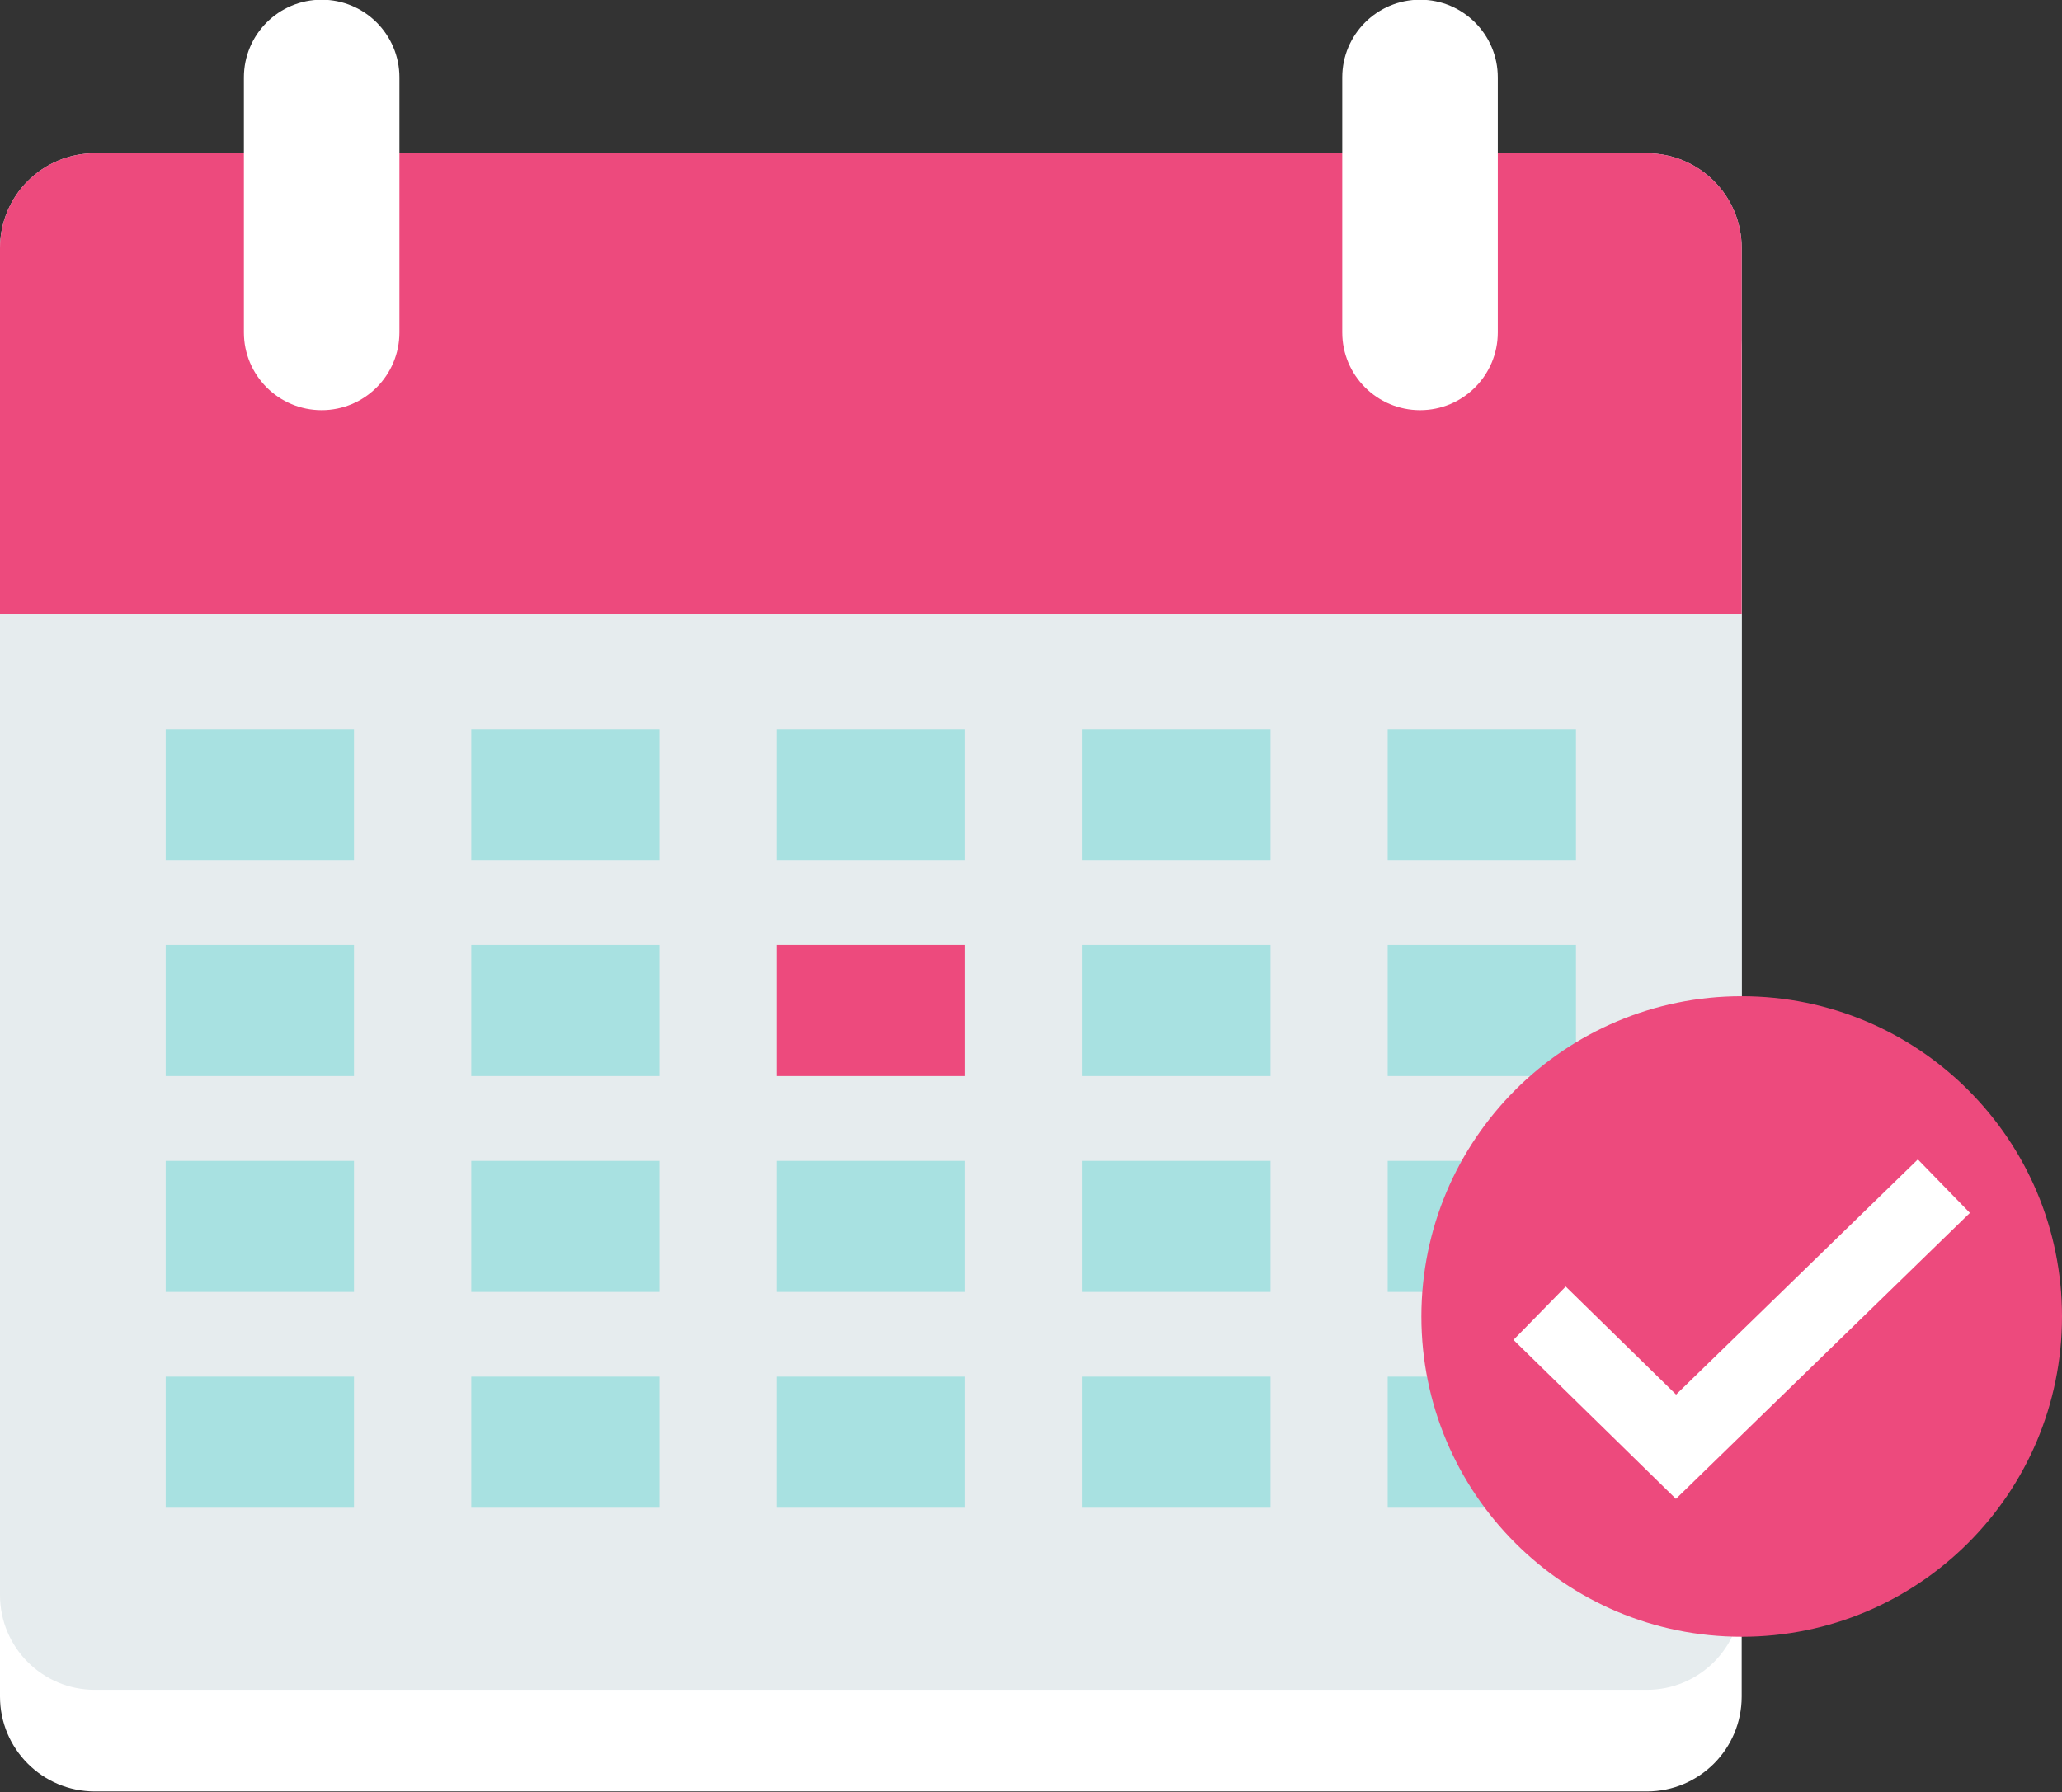 <?xml version="1.0" encoding="UTF-8" standalone="no"?><svg xmlns="http://www.w3.org/2000/svg" xmlns:xlink="http://www.w3.org/1999/xlink" fill="#000000" height="192.1" preserveAspectRatio="xMidYMid meet" version="1.1" viewBox="102.1 116.6 221.0 192.1" width="221" zoomAndPan="magnify">
 <rect x="102.1" y="116.6" width="221.0" height="192.1" fill="#333333" stroke="none"/>
 <g id="surface1">
  <g id="change1_1"><path d="m288.77 298.46c0 5.62-4.55 10.17-10.16 10.17h-166.35c-5.61 0-10.16-4.55-10.16-10.17v-144.38c0-5.61 4.55-10.16 10.16-10.16h166.35c5.61 0 10.16 4.55 10.16 10.16v144.38" fill="#ffffff"/></g>
  <g id="change2_1"><path d="m288.77 287.58c0 5.61-4.55 10.16-10.16 10.16h-166.35c-5.61 0-10.16-4.55-10.16-10.16v-144.39c0-5.61 4.55-10.16 10.16-10.16h166.35c5.61 0 10.16 4.55 10.16 10.16v144.39" fill="#e6ecee"/></g>
  <g id="change3_1"><path d="m288.77 182.44v-39.25c0-5.61-4.55-10.16-10.16-10.16h-166.35c-5.61 0-10.16 4.55-10.16 10.16v39.25h186.67" fill="#ed4a7d"/></g>
  <g id="change4_1"><path d="m140.04 208.82h-20.18v-14.05h20.18v14.05" fill="#a8e1e1"/></g>
  <g id="change4_2"><path d="m172.78 208.82h-20.17v-14.05h20.17v14.05" fill="#a8e1e1"/></g>
  <g id="change4_3"><path d="m205.52 208.82h-20.17v-14.05h20.17v14.05" fill="#a8e1e1"/></g>
  <g id="change4_4"><path d="m238.27 208.82h-20.18v-14.05h20.18v14.05" fill="#a8e1e1"/></g>
  <g id="change4_5"><path d="m271.01 208.82h-20.18v-14.05h20.18v14.05" fill="#a8e1e1"/></g>
  <g id="change4_6"><path d="m140.04 231.95h-20.18v-14.05h20.18v14.05" fill="#a8e1e1"/></g>
  <g id="change4_7"><path d="m172.78 231.95h-20.17v-14.05h20.17v14.05" fill="#a8e1e1"/></g>
  <g id="change3_2"><path d="m205.52 231.95h-20.17v-14.05h20.17v14.05" fill="#ed4a7d"/></g>
  <g id="change4_8"><path d="m238.27 231.95h-20.18v-14.05h20.18v14.05" fill="#a8e1e1"/></g>
  <g id="change4_9"><path d="m271.01 231.95h-20.18v-14.05h20.18v14.05" fill="#a8e1e1"/></g>
  <g id="change4_10"><path d="m140.04 255.09h-20.18v-14.05h20.18v14.05" fill="#a8e1e1"/></g>
  <g id="change4_11"><path d="m172.78 255.09h-20.17v-14.05h20.17v14.05" fill="#a8e1e1"/></g>
  <g id="change4_12"><path d="m205.52 255.09h-20.17v-14.05h20.17v14.05" fill="#a8e1e1"/></g>
  <g id="change4_13"><path d="m238.27 255.09h-20.18v-14.05h20.18v14.05" fill="#a8e1e1"/></g>
  <g id="change4_14"><path d="m271.01 255.09h-20.18v-14.05h20.18v14.05" fill="#a8e1e1"/></g>
  <g id="change4_15"><path d="m140.04 278.22h-20.18v-14.05h20.18v14.05" fill="#a8e1e1"/></g>
  <g id="change4_16"><path d="m172.78 278.22h-20.17v-14.05h20.17v14.05" fill="#a8e1e1"/></g>
  <g id="change4_17"><path d="m205.52 278.22h-20.17v-14.05h20.17v14.05" fill="#a8e1e1"/></g>
  <g id="change4_18"><path d="m238.27 278.22h-20.18v-14.05h20.18v14.05" fill="#a8e1e1"/></g>
  <g id="change4_19"><path d="m271.01 278.22h-20.18v-14.05h20.18v14.05" fill="#a8e1e1"/></g>
  <g id="change1_2"><path d="m144.91 152.23c0 4.61-3.73 8.34-8.34 8.34-4.6 0-8.33-3.73-8.33-8.34v-27.33c0-4.6 3.73-8.33 8.33-8.33 4.61 0 8.34 3.73 8.34 8.33v27.33" fill="#ffffff"/></g>
  <g id="change1_3"><path d="m262.63 152.23c0 4.61-3.73 8.34-8.33 8.34s-8.34-3.73-8.34-8.34v-27.33c0-4.6 3.74-8.33 8.34-8.33s8.33 3.73 8.33 8.33v27.33" fill="#ffffff"/></g>
  <g id="change5_1"><path d="m323.1 257.72c0 18.96-15.37 34.33-34.33 34.33s-34.33-15.37-34.33-34.33 15.37-34.33 34.33-34.33 34.33 15.37 34.33 34.33" fill="#ed4a7d"/></g>
  <path d="m2671.1 1678.3l146.2-143.1 287.1 279.3" fill="none" stroke="#ffffff" stroke-miterlimit="10" stroke-width="80" transform="matrix(.1 0 0 -.1 0 425.2)"/>
 </g>
</svg>